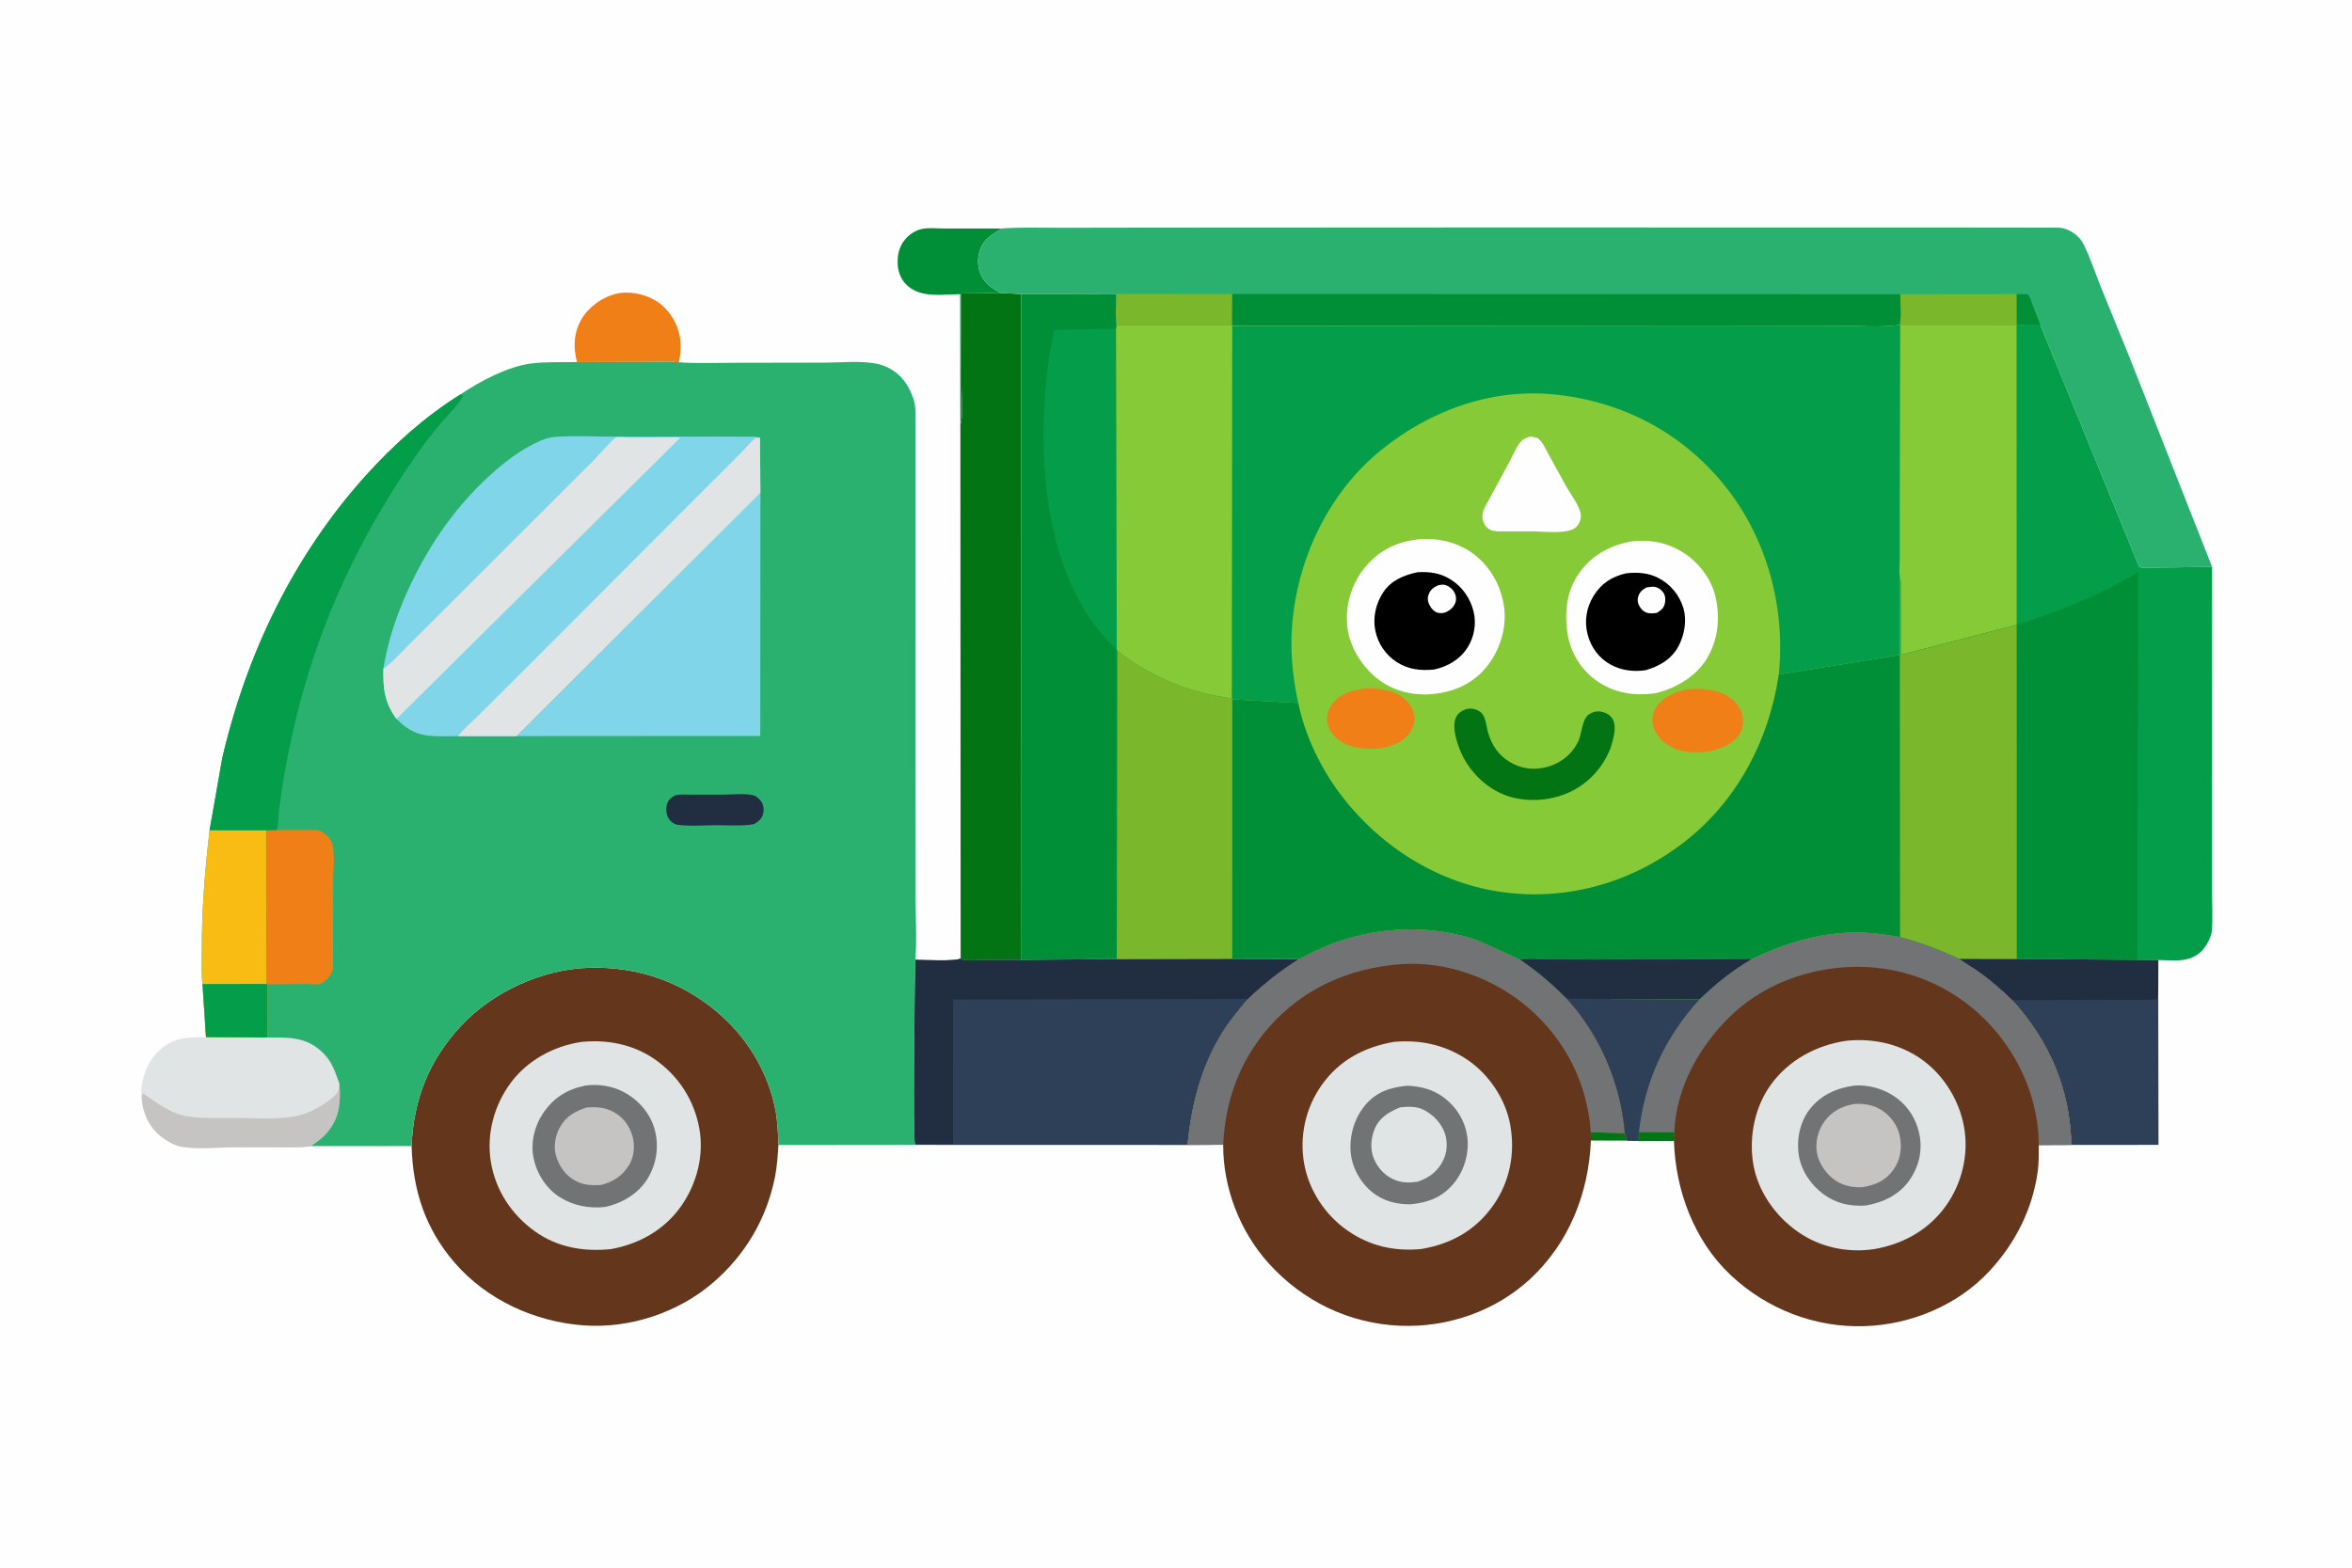 <svg version="1.1" xmlns="http://www.w3.org/2000/svg" style="display: block;" viewBox="0 0 2048 1365" width="1536" height="1024">
<path transform="translate(0,0)" fill="rgb(254,254,254)" d="M -0 -0 L 2048 0 L 2048 1365 L -0 1365 L -0 -0 z"/>
<path transform="translate(0,0)" fill="rgb(2,116,19)" d="M 1385.23 986.041 L 1414.79 986.42 C 1415.45 988.637 1415.97 991.12 1416.91 993.222 L 1385.28 993.135 L 1385.23 986.041 z"/>
<path transform="translate(0,0)" fill="rgb(0,143,55)" d="M 836.235 369.572 L 836.077 256.047 C 820.628 256.164 801.435 259.705 789.341 247.902 C 784.1 242.787 781.687 235.79 781.601 228.57 C 781.497 219.802 783.796 212.427 790.141 206.145 C 793.426 202.892 797.627 200.49 802.128 199.383 C 808.238 197.881 816.73 198.874 823.07 198.856 L 872.276 198.818 C 862.086 205.386 854.988 208.869 852.253 221.594 C 850.706 228.79 852.175 237.034 856.323 243.103 C 860.094 248.62 865.626 251.903 871.417 254.973 L 837.02 255.386 L 837.215 337.197 C 837.21 345.971 839.131 361.608 836.235 369.572 z"/>
<path transform="translate(0,0)" fill="rgb(240,127,23)" d="M 502.405 315.181 C 499.007 302.164 499.518 289.645 506.369 277.789 C 512.42 267.319 523.91 259.001 535.531 255.915 C 546.911 252.894 560.68 255.546 570.682 261.505 C 580.981 267.639 588.656 278.672 591.4 290.281 C 593.331 298.452 593.088 307.236 591.112 315.371 C 581.505 314.376 571.144 315.052 561.446 315.029 L 502.405 315.181 z"/>
<path transform="translate(0,0)" fill="rgb(224,228,228)" d="M 179.38 903.119 L 232.775 903.41 C 251.612 903.452 266.805 902.661 281.268 916.86 C 289.323 924.769 291.754 933.504 295.529 943.694 C 296.782 959.843 295.702 973.55 284.81 986.264 C 280.765 990.986 275.804 994.554 270.689 998.018 C 262.196 999.496 253.439 999.047 244.842 999.047 L 204.5 999 C 190.074 999.02 173.121 1000.93 158.941 998.736 C 153.358 997.871 148.073 995.131 143.43 992.002 C 132.201 984.436 126.332 974.193 123.875 961.112 C 123.38 958.785 122.915 956.388 122.905 954 C 122.848 940.349 127.336 926.245 136.929 916.439 C 149.804 903.278 161.961 903.192 179.38 903.119 z"/>
<path transform="translate(0,0)" fill="rgb(197,196,195)" d="M 295.529 943.694 C 296.782 959.843 295.702 973.55 284.81 986.264 C 280.765 990.986 275.804 994.554 270.689 998.018 C 262.196 999.496 253.439 999.047 244.842 999.047 L 204.5 999 C 190.074 999.02 173.121 1000.93 158.941 998.736 C 153.358 997.871 148.073 995.131 143.43 992.002 C 132.201 984.436 126.332 974.193 123.875 961.112 C 123.755 958.073 123.287 954.928 124.5 952.074 C 137.807 961.327 149.791 970.728 166.5 972.614 C 178.875 974.011 191.974 973.32 204.458 973.399 C 222.422 973.513 243.582 975.476 261 971.068 C 270.811 968.584 281.275 962.603 289 956.164 C 294.625 951.476 294.764 950.771 295.529 943.694 z"/>
<path transform="translate(0,0)" fill="rgb(46,64,87)" d="M 1705.81 834.787 L 1756.11 834.95 L 1861.1 835.808 L 1879.32 835.946 L 1879.28 862.828 L 1879.51 996.925 L 1803.62 996.976 C 1802.34 947.827 1784.92 907.282 1752.2 870.912 C 1743.17 862.181 1733.97 854.092 1723.76 846.75 C 1717.9 842.542 1711.6 839.108 1705.81 834.787 z"/>
<path transform="translate(0,0)" fill="rgb(33,45,65)" d="M 1705.81 834.787 L 1756.11 834.95 L 1861.1 835.808 L 1879.32 835.946 L 1879.28 862.828 L 1878.5 869.852 C 1874.15 871.046 1869.3 870.653 1864.8 870.669 L 1841.01 870.71 L 1752.2 870.912 C 1743.17 862.181 1733.97 854.092 1723.76 846.75 C 1717.9 842.542 1711.6 839.108 1705.81 834.787 z"/>
<path transform="translate(0,0)" fill="rgb(2,116,19)" d="M 871.417 254.973 L 889.237 255.925 L 888.937 835.941 L 854.655 836.055 C 848.81 836.066 842.252 836.676 836.546 835.5 L 836.47 825.503 L 836.235 369.572 C 839.131 361.608 837.21 345.971 837.215 337.197 L 837.02 255.386 L 871.417 254.973 z"/>
<path transform="translate(0,0)" fill="rgb(46,64,87)" d="M 836.47 825.503 L 836.546 835.5 C 842.252 836.676 848.81 836.066 854.655 836.055 L 888.937 835.941 L 972.435 835.083 L 1073.01 834.878 L 1131.18 835.003 C 1114.74 845.497 1100.84 856.346 1086.73 869.801 C 1078.84 879.164 1071 888.471 1064.51 898.897 C 1045.64 929.222 1037.66 961.771 1034.02 996.997 L 796.66 996.931 L 796.837 996.191 C 794.781 992.311 796.607 851.259 797.027 835.779 C 803.078 835.771 833.144 837.358 836.402 834.5 L 836.47 825.503 z"/>
<path transform="translate(0,0)" fill="rgb(33,45,65)" d="M 836.47 825.503 L 836.546 835.5 C 842.252 836.676 848.81 836.066 854.655 836.055 L 888.937 835.941 L 972.435 835.083 L 1073.01 834.878 L 1131.18 835.003 C 1114.74 845.497 1100.84 856.346 1086.73 869.801 L 829.89 870.325 L 829.88 996.189 L 796.837 996.191 C 794.781 992.311 796.607 851.259 797.027 835.779 C 803.078 835.771 833.144 837.358 836.402 834.5 L 836.47 825.503 z"/>
<path transform="translate(0,0)" fill="rgb(100,55,28)" d="M 358.411 997.961 C 360.002 957.394 373.585 923.263 401.264 893.475 C 428.817 863.822 471.462 844.142 511.96 842.713 C 556.655 841.136 597.741 856.03 630.433 886.5 C 652.929 907.467 669.149 935.642 675.086 965.892 C 677.099 976.149 677.45 986.619 677.837 997.036 C 677.19 1006.3 676.674 1015.63 674.85 1024.75 C 667.572 1061.13 649.254 1092.33 621.296 1116.58 C 590.782 1143.05 548.425 1157.07 508.17 1154.13 C 465.631 1151.03 423.773 1131.91 395.729 1099.37 C 370.252 1069.81 359.494 1036.52 358.411 997.961 z"/>
<path transform="translate(0,0)" fill="rgb(224,228,228)" d="M 506.041 907.314 C 528.449 904.972 551.299 909.318 570.023 922.303 C 590.717 936.653 604.379 957.695 608.911 982.5 C 613.216 1006.06 606.764 1030.86 593.091 1050.29 C 578.484 1071.05 556.599 1083.27 531.888 1087.73 C 508.256 1090.08 485.476 1086.33 465.738 1072.22 C 445.315 1057.62 431.277 1036.23 427.343 1011.23 C 423.592 987.39 430.2 962.658 444.459 943.242 C 459.038 923.392 481.966 910.937 506.041 907.314 z"/>
<path transform="translate(0,0)" fill="rgb(113,115,117)" d="M 509.789 945.257 C 521.054 943.694 533.471 945.658 543.5 951.111 C 556.047 957.932 566.269 969.537 570.049 983.474 C 574.049 998.227 571.739 1013.51 563.778 1026.5 C 555.769 1039.56 541.817 1047.64 527.183 1050.97 C 513.204 1052.53 499.548 1050.03 487.543 1042.54 C 475.664 1035.13 467.52 1022.13 464.64 1008.58 C 461.863 995.512 465.296 980.714 472.66 969.701 C 481.898 955.883 493.612 948.585 509.789 945.257 z"/>
<path transform="translate(0,0)" fill="rgb(197,196,195)" d="M 511.266 964.263 C 519.632 963.796 526.657 964.213 534.173 968.214 C 542.398 972.593 548.147 980.281 550.686 989.135 C 552.948 997.023 552.297 1006.8 548.095 1013.95 C 542.327 1023.75 534.093 1029.12 523.253 1031.88 C 515.148 1032.2 508.608 1032.2 501.297 1028.35 C 492.528 1023.74 487.167 1016.08 484.256 1006.81 C 481.747 998.827 483.393 989.028 487.408 981.776 C 492.754 972.12 501.028 967.339 511.266 964.263 z"/>
<path transform="translate(0,0)" fill="rgb(43,177,111)" d="M 872.276 198.818 C 888.677 197.605 905.431 198.243 921.876 198.209 L 1005.7 198.071 L 1271.37 197.935 L 1620.45 197.952 L 1732.4 198.003 L 1792.5 198.097 C 1798.37 198.343 1803.78 200.992 1808.18 204.801 C 1810.87 207.12 1812.87 209.788 1814.45 212.958 C 1820.22 224.532 1824.37 237.379 1829.19 249.398 L 1854.81 312.327 L 1926.19 493.517 L 1865.16 494.32 L 1862.62 493.463 L 1776.79 283.162 L 1755.93 283.032 L 1654.67 282.838 L 1654.16 282.817 C 1637.19 285.183 1617.87 283.519 1600.65 283.538 L 1485 283.379 L 1073.02 283.698 L 1072.86 283.097 L 972.308 283.141 C 970.878 274.783 972.03 264.372 972.011 255.786 C 964.162 256.755 955.24 255.869 947.227 255.876 L 889.237 255.925 L 871.417 254.973 C 865.626 251.903 860.094 248.62 856.323 243.103 C 852.175 237.034 850.706 228.79 852.253 221.594 C 854.988 208.869 862.086 205.386 872.276 198.818 z"/>
<path transform="translate(0,0)" fill="rgb(0,143,55)" d="M 1755.83 255.981 L 1765.5 256.021 C 1767.75 258.423 1768.65 262.174 1769.79 265.234 L 1776.79 283.162 L 1755.93 283.032 L 1755.83 255.981 z"/>
<path transform="translate(0,0)" fill="rgb(123,183,42)" d="M 1654.67 256.084 L 1755.83 255.981 L 1755.93 283.032 L 1654.67 282.838 L 1654.16 282.817 C 1655.77 274.896 1654.6 264.306 1654.67 256.084 z"/>
<path transform="translate(0,0)" fill="rgb(123,183,42)" d="M 972.011 255.786 L 1072.99 255.882 L 1072.86 283.097 L 972.308 283.141 C 970.878 274.783 972.03 264.372 972.011 255.786 z"/>
<path transform="translate(0,0)" fill="rgb(0,143,55)" d="M 1072.99 255.882 L 1654.67 256.084 C 1654.6 264.306 1655.77 274.896 1654.16 282.817 C 1637.19 285.183 1617.87 283.519 1600.65 283.538 L 1485 283.379 L 1073.02 283.698 L 1072.86 283.097 L 1072.99 255.882 z"/>
<path transform="translate(0,0)" fill="rgb(100,55,28)" d="M 1131.18 835.003 C 1141.78 829.742 1152.27 824.309 1163.47 820.396 C 1202.79 806.655 1246.56 805.16 1286.18 818.609 L 1323.73 835.629 C 1338.75 845.844 1351.6 856.861 1364.41 869.738 C 1393.24 901.369 1411.29 943.738 1414.79 986.42 L 1385.23 986.041 L 1385.28 993.135 C 1383.39 1038.91 1366.3 1082.34 1332.31 1113.8 C 1301.89 1141.95 1260.08 1156.27 1218.83 1154.44 C 1174.5 1152.48 1134.49 1133.04 1104.8 1100.21 C 1079.64 1072.39 1064.93 1034.39 1065.09 996.832 L 1034.02 996.997 C 1037.66 961.771 1045.64 929.222 1064.51 898.897 C 1071 888.471 1078.84 879.164 1086.73 869.801 C 1100.84 856.346 1114.74 845.497 1131.18 835.003 z"/>
<path transform="translate(0,0)" fill="rgb(113,115,117)" d="M 1131.18 835.003 C 1141.78 829.742 1152.27 824.309 1163.47 820.396 C 1202.79 806.655 1246.56 805.16 1286.18 818.609 L 1323.73 835.629 C 1338.75 845.844 1351.6 856.861 1364.41 869.738 C 1393.24 901.369 1411.29 943.738 1414.79 986.42 L 1385.23 986.041 C 1382.23 943.703 1363.43 906.008 1331.47 878.144 C 1301.41 851.935 1259.71 836.632 1219.65 839.568 C 1174.77 842.857 1133.95 860.928 1104.28 895.263 C 1079.19 924.3 1066.87 958.779 1065.09 996.832 L 1034.02 996.997 C 1037.66 961.771 1045.64 929.222 1064.51 898.897 C 1071 888.471 1078.84 879.164 1086.73 869.801 C 1100.84 856.346 1114.74 845.497 1131.18 835.003 z"/>
<path transform="translate(0,0)" fill="rgb(224,228,228)" d="M 1213.59 907.251 C 1236.66 905.118 1258.65 909.833 1277.94 922.957 C 1296.7 935.723 1311.09 957.271 1315.07 979.68 C 1319.49 1004.56 1314.61 1029.56 1299.8 1050.21 C 1284.3 1071.82 1263.25 1083.3 1237.26 1087.68 C 1213.91 1089.71 1193.1 1085.22 1173.55 1071.7 C 1154.11 1058.27 1139.85 1036.82 1135.63 1013.5 C 1131.31 989.644 1136.77 964.848 1150.75 944.991 C 1166.03 923.271 1187.89 911.737 1213.59 907.251 z"/>
<path transform="translate(0,0)" fill="rgb(113,115,117)" d="M 1226.04 945.41 C 1237.59 946.079 1248.17 948.759 1257.55 955.939 C 1268.6 964.39 1275.96 976.518 1277.7 990.397 C 1279.41 1004.11 1274.96 1019.38 1266.18 1030.08 C 1255.9 1042.61 1243.89 1047.14 1228.25 1048.68 C 1216.25 1048.83 1204.38 1045.87 1194.93 1038.19 C 1184.52 1029.73 1177.1 1016.5 1176.06 1003 C 1174.93 988.25 1179.58 973.007 1189.26 961.733 C 1198.94 950.453 1211.73 946.474 1226.04 945.41 z"/>
<path transform="translate(0,0)" fill="rgb(224,228,228)" d="M 1219.13 964.262 C 1225.84 963.472 1233.13 963.259 1239.34 966.243 C 1247.61 970.212 1255.19 978.107 1258.12 986.889 C 1260.6 994.35 1260.2 1003.32 1256.68 1010.38 C 1251.83 1020.1 1244.57 1025.59 1234.42 1028.98 C 1228.11 1030.04 1221.6 1030.07 1215.5 1027.81 C 1206.7 1024.56 1200.18 1017.89 1196.46 1009.35 C 1192.94 1001.24 1193.56 991.432 1196.85 983.369 C 1201.01 973.158 1209.42 968.192 1219.13 964.262 z"/>
<path transform="translate(0,0)" fill="rgb(100,55,28)" d="M 1524.87 835.286 C 1555.95 820.581 1586.31 811.253 1621 812.063 C 1632.31 812.327 1643.42 814.112 1654.55 815.937 C 1672.57 820.482 1689.01 826.911 1705.81 834.787 C 1711.6 839.108 1717.9 842.542 1723.76 846.75 C 1733.97 854.092 1743.17 862.181 1752.2 870.912 C 1784.92 907.282 1802.34 947.827 1803.62 996.976 L 1775.28 997.091 C 1775.19 1004.39 1775.41 1011.93 1774.47 1019.16 C 1770.17 1052.24 1755.11 1082.19 1732.54 1106.59 C 1704.73 1136.65 1664.15 1153.47 1623.53 1154.82 C 1580.3 1156.26 1538.39 1139.9 1506.98 1110.36 C 1475.09 1080.35 1458.85 1036.38 1457.58 993.366 L 1427.03 993.578 L 1416.91 993.222 C 1415.97 991.12 1415.45 988.637 1414.79 986.42 C 1411.29 943.738 1393.24 901.369 1364.41 869.738 L 1479.93 870.081 C 1494.15 856.367 1507.93 845.379 1524.87 835.286 z"/>
<path transform="translate(0,0)" fill="rgb(113,115,117)" d="M 1524.87 835.286 C 1555.95 820.581 1586.31 811.253 1621 812.063 C 1632.31 812.327 1643.42 814.112 1654.55 815.937 C 1672.57 820.482 1689.01 826.911 1705.81 834.787 C 1711.6 839.108 1717.9 842.542 1723.76 846.75 C 1733.97 854.092 1743.17 862.181 1752.2 870.912 C 1784.92 907.282 1802.34 947.827 1803.62 996.976 L 1775.28 997.091 C 1775.02 958.716 1759.68 922.072 1734.11 893.7 C 1706.03 862.553 1666.86 843.915 1624.86 842.032 C 1583.65 840.185 1540.03 853.913 1509.47 882.237 C 1480.81 908.797 1459.42 946.222 1457.89 986.022 L 1457.58 993.366 L 1427.03 993.578 L 1416.91 993.222 C 1415.97 991.12 1415.45 988.637 1414.79 986.42 C 1411.29 943.738 1393.24 901.369 1364.41 869.738 L 1479.93 870.081 C 1494.15 856.367 1507.93 845.379 1524.87 835.286 z"/>
<path transform="translate(0,0)" fill="rgb(2,116,19)" d="M 1427.07 986.005 L 1457.89 986.022 L 1457.58 993.366 L 1427.03 993.578 L 1426.17 992.462 L 1427.07 986.005 z"/>
<path transform="translate(0,0)" fill="rgb(46,64,87)" d="M 1364.41 869.738 L 1479.93 870.081 C 1449.88 903 1431.99 941.604 1427.07 986.005 L 1426.17 992.462 L 1427.03 993.578 L 1416.91 993.222 C 1415.97 991.12 1415.45 988.637 1414.79 986.42 C 1411.29 943.738 1393.24 901.369 1364.41 869.738 z"/>
<path transform="translate(0,0)" fill="rgb(224,228,228)" d="M 1607.4 906.297 C 1630.19 903.874 1653.29 908.645 1672.34 921.806 C 1692.08 935.439 1705.86 957.57 1710.15 981.064 C 1714.49 1004.88 1708.51 1030.24 1694.5 1049.89 C 1679.33 1071.16 1656.79 1083.62 1631.25 1087.82 C 1608.07 1091.02 1584.8 1086.14 1565.5 1072.64 C 1545.82 1058.87 1530.52 1037.3 1526.59 1013.26 C 1522.75 989.686 1528 963.54 1542.28 944.075 C 1557.83 922.862 1581.71 910.155 1607.4 906.297 z"/>
<path transform="translate(0,0)" fill="rgb(113,115,117)" d="M 1614.56 945.299 C 1626.51 944.368 1639.51 947.933 1649.39 954.622 C 1661.49 962.82 1669.1 974.996 1671.61 989.354 C 1673.99 1003.02 1670.54 1016.59 1662.58 1027.82 C 1653.33 1040.85 1639.55 1047.16 1624.23 1049.82 C 1610.71 1050.41 1599.33 1048.19 1588.1 1040.1 C 1577.16 1032.22 1568.48 1019.61 1566.35 1006.16 C 1564.18 992.449 1567.06 977.524 1575.5 966.343 C 1585.1 953.639 1599.16 947.403 1614.56 945.299 z"/>
<path transform="translate(0,0)" fill="rgb(197,196,195)" d="M 1614.63 961.298 C 1623.1 960.724 1631.87 962.206 1639 967.039 C 1646.88 972.382 1652.83 980.789 1654.46 990.239 C 1656.21 1000.33 1654.74 1010.09 1648.74 1018.52 C 1641.87 1028.18 1633.23 1031.76 1621.99 1033.73 C 1613.88 1034.33 1605.67 1032.68 1598.76 1028.29 C 1590.93 1023.32 1583.94 1013.7 1582.21 1004.55 C 1580.42 995.124 1582.77 984.918 1588.22 977.102 C 1594.68 967.826 1603.71 963.152 1614.63 961.298 z"/>
<path transform="translate(0,0)" fill="rgb(0,143,55)" d="M 889.237 255.925 L 947.227 255.876 C 955.24 255.869 964.162 256.755 972.011 255.786 C 972.03 264.372 970.878 274.783 972.308 283.141 L 1072.86 283.097 L 1073.02 283.698 L 1072.58 607.142 L 1073.02 608.941 L 1073.01 834.878 L 972.435 835.083 L 888.937 835.941 L 889.237 255.925 z"/>
<path transform="translate(0,0)" fill="rgb(4,158,75)" d="M 972.429 565.729 C 962.806 556.37 954.215 546.382 946.934 535.081 C 918.687 491.242 909.523 436.681 908.785 385.482 C 908.307 352.353 910.968 319.519 917.911 287.084 L 971.76 286.179 L 972.429 565.729 z"/>
<path transform="translate(0,0)" fill="rgb(123,183,42)" d="M 972.829 566.38 C 1001.16 589.017 1035.57 603.133 1071.46 607.941 L 1072.58 607.142 L 1073.02 608.941 L 1073.01 834.878 L 972.435 835.083 L 972.829 566.38 z"/>
<path transform="translate(0,0)" fill="rgb(134,202,55)" d="M 972.308 283.141 L 1072.86 283.097 L 1073.02 283.698 L 1072.58 607.142 L 1071.46 607.941 C 1035.57 603.133 1001.16 589.017 972.829 566.38 L 972.429 565.729 L 971.76 286.179 L 972.308 283.141 z"/>
<path transform="translate(0,0)" fill="rgb(4,158,75)" d="M 1776.79 283.162 L 1862.62 493.463 L 1865.16 494.32 L 1926.19 493.517 L 1926.15 708.337 L 1926.13 775.94 C 1926.13 787.313 1926.86 799.174 1925.95 810.5 C 1925.77 812.858 1925.09 814.842 1924.18 817 C 1920.97 824.686 1916.29 830.604 1908.4 833.932 C 1899.8 837.56 1888.48 836.005 1879.32 835.946 L 1861.1 835.808 L 1756.11 834.95 L 1705.81 834.787 C 1689.01 826.911 1672.57 820.482 1654.55 815.937 L 1654.19 570.319 L 1654.26 502.433 C 1653.38 497.102 1654.21 489.947 1654.2 484.447 L 1654.17 440.214 L 1654.67 282.838 L 1755.93 283.032 L 1776.79 283.162 z"/>
<path transform="translate(0,0)" fill="rgb(134,202,55)" d="M 1654.67 282.838 L 1755.93 283.032 L 1756.03 544.11 L 1655.14 570.17 L 1655.21 525.81 C 1655.21 518.662 1656.09 510.124 1654.46 503.18 L 1654.26 502.433 C 1653.38 497.102 1654.21 489.947 1654.2 484.447 L 1654.17 440.214 L 1654.67 282.838 z"/>
<path transform="translate(0,0)" fill="rgb(0,143,55)" d="M 1861.79 497.975 L 1861.1 835.808 L 1756.11 834.95 L 1705.81 834.787 C 1689.01 826.911 1672.57 820.482 1654.55 815.937 L 1654.19 570.319 L 1654.26 502.433 L 1654.46 503.18 C 1656.09 510.124 1655.21 518.662 1655.21 525.81 L 1655.14 570.17 L 1756.03 544.11 C 1792.09 532.391 1829.36 517.93 1861.79 497.975 z"/>
<path transform="translate(0,0)" fill="rgb(123,183,42)" d="M 1654.26 502.433 L 1654.46 503.18 C 1656.09 510.124 1655.21 518.662 1655.21 525.81 L 1655.14 570.17 L 1756.03 544.11 L 1756.11 834.95 L 1705.81 834.787 C 1689.01 826.911 1672.57 820.482 1654.55 815.937 L 1654.19 570.319 L 1654.26 502.433 z"/>
<path transform="translate(0,0)" fill="rgb(134,202,55)" d="M 1654.16 282.817 L 1654.67 282.838 L 1654.17 440.214 L 1654.2 484.447 C 1654.21 489.947 1653.38 497.102 1654.26 502.433 L 1654.19 570.319 L 1654.55 815.937 C 1643.42 814.112 1632.31 812.327 1621 812.063 C 1586.31 811.253 1555.95 820.581 1524.87 835.286 C 1507.93 845.379 1494.15 856.367 1479.93 870.081 L 1364.41 869.738 C 1351.6 856.861 1338.75 845.844 1323.73 835.629 L 1286.18 818.609 C 1246.56 805.16 1202.79 806.655 1163.47 820.396 C 1152.27 824.309 1141.78 829.742 1131.18 835.003 L 1073.01 834.878 L 1073.02 608.941 L 1072.58 607.142 L 1073.02 283.698 L 1485 283.379 L 1600.65 283.538 C 1617.87 283.519 1637.19 285.183 1654.16 282.817 z"/>
<path transform="translate(0,0)" fill="rgb(240,127,23)" d="M 1190.09 599.344 C 1200.31 599.424 1211.93 600.593 1220.55 606.538 C 1226.2 610.44 1230.29 615.98 1231.48 622.844 C 1232.43 628.379 1230.37 634.19 1227.12 638.641 C 1220.55 647.642 1209.93 650.157 1199.61 651.939 C 1189.01 652.183 1176.3 651.59 1167.26 645.391 C 1161.99 641.788 1156.58 635.765 1155.75 629.188 C 1154.95 622.906 1156.78 616.919 1160.77 612.047 C 1168.12 603.087 1179.12 600.515 1190.09 599.344 z"/>
<path transform="translate(0,0)" fill="rgb(240,127,23)" d="M 1469.43 600.179 C 1480.62 599.124 1492.9 600.014 1502.98 605.306 C 1509.14 608.538 1515 614.486 1516.89 621.322 C 1518.5 627.133 1517.97 633.486 1514.88 638.736 C 1509.54 647.84 1499.13 651.584 1489.45 653.927 C 1477.91 656.009 1464.74 655.613 1454.26 649.764 C 1447.79 646.152 1441.47 639.884 1439.54 632.517 C 1438.14 627.177 1438.68 621.045 1441.67 616.352 C 1447.91 606.59 1458.54 602.388 1469.43 600.179 z"/>
<path transform="translate(0,0)" fill="rgb(254,254,254)" d="M 1332.2 380.033 C 1334.45 380.2 1336.62 380.792 1338.81 381.3 C 1343.44 384.817 1345.35 390.037 1348.12 394.971 L 1364.08 424 C 1367.69 430.434 1375.81 440.839 1376.5 448.18 C 1376.83 451.645 1375.17 456.251 1372.69 458.691 C 1365.82 465.438 1345.09 462.702 1335.65 462.616 L 1310.34 462.634 C 1306.63 462.61 1301.24 462.89 1297.83 461.337 C 1294.83 459.97 1292.83 457.344 1291.67 454.33 C 1290.1 450.251 1290.89 445.813 1292.73 441.991 L 1314.37 401.977 C 1317.22 396.753 1320.42 388.65 1324.39 384.315 C 1326.46 382.055 1329.39 381.048 1332.2 380.033 z"/>
<path transform="translate(0,0)" fill="rgb(2,116,19)" d="M 1276.36 617.5 C 1278.21 616.929 1281.06 616.834 1283 617.244 C 1294.57 619.688 1293.22 629.587 1295.89 638.375 C 1297.45 643.534 1299.74 648.529 1302.92 652.898 C 1308.89 661.108 1319.12 667.373 1329.2 668.836 C 1347.75 671.527 1366.54 662.354 1374.47 645.027 C 1377.45 638.502 1377.54 626.239 1383.37 622.163 C 1386.39 620.051 1390.23 618.916 1393.89 619.582 C 1397.91 620.313 1402.01 622.244 1404.12 625.923 C 1408.27 633.133 1404.49 644.231 1402.3 651.608 C 1396.11 667.029 1385.44 679.633 1370.77 687.685 C 1353.84 696.982 1332.07 699.149 1313.56 693.347 C 1296.72 688.065 1281.85 674.371 1273.9 658.783 C 1269.67 650.49 1263.91 634.63 1267.5 625.298 C 1269.11 621.105 1272.45 619.087 1276.36 617.5 z"/>
<path transform="translate(0,0)" fill="rgb(254,254,254)" d="M 1421.24 471.261 C 1437.21 469.712 1451.35 472.195 1465.13 480.737 C 1478.89 489.26 1490.2 503.861 1493.82 519.789 C 1498.05 538.457 1495.94 558.143 1485.56 574.5 C 1475.87 589.764 1458.01 599.871 1440.8 603.693 C 1422.11 606.12 1404.77 603.323 1389.23 591.964 C 1376.55 582.696 1367.56 568.003 1365.09 552.501 C 1362.01 533.161 1363.93 514.103 1375.77 497.879 C 1386.73 482.851 1403.14 474.246 1421.24 471.261 z"/>
<path transform="translate(0,0)" fill="rgb(0,0,0)" d="M 1415.78 499.162 C 1425.51 498.048 1435.03 498.606 1443.87 503.105 C 1454.42 508.475 1462.41 518.048 1465.81 529.449 C 1469.04 540.292 1466.69 553.171 1461.36 562.979 C 1455.33 574.07 1444.68 580.149 1432.92 583.537 C 1422.41 585.104 1411.5 583.735 1402.19 578.516 C 1392.19 572.913 1385.41 563.627 1382.46 552.588 C 1379.41 541.154 1381.27 529.169 1387.45 519.078 C 1394.3 507.891 1403.29 502.164 1415.78 499.162 z"/>
<path transform="translate(0,0)" fill="rgb(254,254,254)" d="M 1433.59 511.5 C 1436.12 511.104 1439.1 510.463 1441.63 511.1 C 1444.36 511.789 1447.23 513.92 1448.64 516.359 C 1450.32 519.252 1450.42 523.29 1449.39 526.423 C 1448.22 530.018 1445.69 531.935 1442.5 533.667 C 1440.3 533.906 1437.95 534.214 1435.75 533.873 C 1432.56 533.377 1430.2 531.673 1428.35 529.076 C 1426.43 526.383 1425.52 523.254 1426.32 519.985 C 1427.36 515.702 1429.9 513.58 1433.59 511.5 z"/>
<path transform="translate(0,0)" fill="rgb(254,254,254)" d="M 1236.53 469.395 C 1253.51 468.325 1270.35 472.392 1283.95 482.941 C 1298.4 494.146 1307.64 511.424 1309.8 529.5 C 1311.96 547.485 1305.8 566.581 1294.47 580.57 C 1282.47 595.379 1266.1 602.428 1247.55 604.299 C 1230.5 605.952 1213.04 601.621 1199.51 591.011 C 1185.75 580.214 1174.87 562.842 1173.13 545.206 C 1171.31 526.627 1176.84 508.11 1188.8 493.688 C 1201.38 478.527 1217.2 471.224 1236.53 469.395 z"/>
<path transform="translate(0,0)" fill="rgb(0,0,0)" d="M 1234.24 498.193 C 1244.88 497.645 1253.9 498.739 1263.14 504.5 C 1273.47 510.937 1280.47 521.102 1283.24 532.909 C 1285.67 543.255 1283.58 554.804 1277.88 563.758 C 1271.17 574.298 1260.59 580.336 1248.65 582.964 C 1236.97 584.067 1226.35 582.987 1216.33 576.522 C 1206.5 570.173 1199.95 560.555 1197.57 549.133 C 1195.19 537.717 1198 525.557 1204.32 515.892 C 1211.33 505.184 1222.23 500.848 1234.24 498.193 z"/>
<path transform="translate(0,0)" fill="rgb(254,254,254)" d="M 1252.38 509.5 C 1254.44 509.139 1256.65 508.707 1258.69 509.369 C 1261.88 510.401 1265.11 513.041 1266.6 516.06 C 1267.93 518.741 1268.28 521.951 1267.24 524.777 C 1265.71 528.917 1262.43 531.525 1258.5 533.233 C 1256.48 533.794 1253.97 534.126 1251.93 533.503 C 1248.52 532.463 1246 529.449 1244.52 526.328 C 1243.14 523.426 1242.79 520.772 1243.92 517.72 C 1245.56 513.306 1248.34 511.379 1252.38 509.5 z"/>
<path transform="translate(0,0)" fill="rgb(0,143,55)" d="M 1548.88 587.247 L 1654.19 570.319 L 1654.55 815.937 C 1643.42 814.112 1632.31 812.327 1621 812.063 C 1586.31 811.253 1555.95 820.581 1524.87 835.286 C 1507.93 845.379 1494.15 856.367 1479.93 870.081 L 1364.41 869.738 C 1351.6 856.861 1338.75 845.844 1323.73 835.629 L 1286.18 818.609 C 1246.56 805.16 1202.79 806.655 1163.47 820.396 C 1152.27 824.309 1141.78 829.742 1131.18 835.003 L 1073.01 834.878 L 1073.02 608.941 L 1130.48 612.052 C 1135.79 638.929 1149.35 667.401 1165.55 689.438 C 1198.8 734.678 1249.27 767.888 1305.22 776.358 C 1361.58 784.888 1416.96 769.961 1462.65 736.175 C 1511.19 700.282 1540.05 646.265 1548.88 587.247 z"/>
<path transform="translate(0,0)" fill="rgb(33,45,65)" d="M 1323.73 835.629 C 1330.77 834.902 1338.26 835.39 1345.35 835.412 L 1386.71 835.636 L 1524.87 835.286 C 1507.93 845.379 1494.15 856.367 1479.93 870.081 L 1364.41 869.738 C 1351.6 856.861 1338.75 845.844 1323.73 835.629 z"/>
<path transform="translate(0,0)" fill="rgb(4,158,75)" d="M 1654.16 282.817 L 1654.67 282.838 L 1654.17 440.214 L 1654.2 484.447 C 1654.21 489.947 1653.38 497.102 1654.26 502.433 L 1654.19 570.319 L 1548.88 587.247 C 1554.88 528.804 1538.51 468.006 1501.32 422.167 C 1464.29 376.509 1412.68 349.564 1354.37 343.47 C 1298.64 337.646 1244.63 357.42 1201.76 392.491 C 1157.55 428.655 1130.75 484.474 1125.41 540.844 C 1123.17 564.446 1125.25 588.984 1130.48 612.052 L 1073.02 608.941 L 1072.58 607.142 L 1073.02 283.698 L 1485 283.379 L 1600.65 283.538 C 1617.87 283.519 1637.19 285.183 1654.16 282.817 z"/>
<path transform="translate(0,0)" fill="rgb(43,177,111)" d="M 502.405 315.181 L 561.446 315.029 C 571.144 315.052 581.505 314.376 591.112 315.371 C 606.477 316.458 622.171 315.821 637.575 315.805 L 718.318 315.662 C 732.541 315.643 749.515 313.819 763.422 316.617 C 771.841 318.31 779.703 322.791 785.401 329.231 C 790.162 334.612 792.904 340.164 795.283 346.88 C 796.666 350.783 797.042 354.616 797.129 358.717 L 797.131 459.161 L 797.123 660.832 L 797.181 779.111 C 797.187 797.582 798.578 817.433 797.027 835.779 C 796.607 851.259 794.781 992.311 796.837 996.191 L 796.66 996.931 L 677.837 997.036 C 677.45 986.619 677.099 976.149 675.086 965.892 C 669.149 935.642 652.929 907.467 630.433 886.5 C 597.741 856.03 556.655 841.136 511.96 842.713 C 471.462 844.142 428.817 863.822 401.264 893.475 C 373.585 923.263 360.002 957.394 358.411 997.961 L 270.689 998.018 C 275.804 994.554 280.765 990.986 284.81 986.264 C 295.702 973.55 296.782 959.843 295.529 943.694 C 291.754 933.504 289.323 924.769 281.268 916.86 C 266.805 902.661 251.612 903.452 232.775 903.41 L 179.38 903.119 L 176.308 856.863 C 175.289 848.026 175.832 838.351 175.767 829.43 C 175.503 793.647 178.427 758.364 182.499 722.843 L 193.535 660.03 C 214.78 568.887 255.762 483.512 318.69 413.805 C 342.877 387.012 370.34 362.397 401.027 343.269 C 417.685 331.973 442.085 319.049 462.168 316.437 C 475.175 314.745 489.246 315.42 502.405 315.181 z"/>
<path transform="translate(0,0)" fill="rgb(33,45,65)" d="M 587.993 692.5 C 592.676 691.413 598.193 691.928 603.028 691.914 L 629.988 691.894 C 637.846 691.9 648.196 690.651 655.747 692.373 C 658.448 692.99 661.692 695.883 663.082 698.206 C 664.997 701.408 665.398 705.742 664.307 709.274 C 663.049 713.344 659.979 715.587 656.5 717.613 C 646.076 719.445 634.07 718.456 623.453 718.514 C 612.715 718.573 600.759 719.616 590.16 718.146 C 586.859 717.688 583.879 715.336 582.11 712.5 C 580.027 709.162 579.701 703.909 580.795 700.211 C 581.953 696.292 584.527 694.322 587.993 692.5 z"/>
<path transform="translate(0,0)" fill="rgb(240,127,23)" d="M 240.906 722.739 L 265.758 722.695 C 269.623 722.703 274.887 722.266 278.593 723.397 C 280.394 723.946 283.847 726.709 285.192 728.055 C 287.123 729.988 289.289 733.369 289.748 736.021 C 291.55 746.436 290.001 759.403 290.017 770.069 L 289.983 842 C 289.881 845.846 287.497 850.171 284.646 852.728 C 283.247 853.982 280.461 856.303 278.647 856.767 C 275.571 857.556 269.988 856.805 266.686 856.82 L 232.907 857.119 L 231.82 856.754 L 231.733 722.871 L 240.906 722.739 z"/>
<path transform="translate(0,0)" fill="rgb(248,188,18)" d="M 182.499 722.843 L 231.733 722.871 L 231.82 856.754 L 232.907 857.119 L 232.775 903.41 L 179.38 903.119 L 176.308 856.863 C 175.289 848.026 175.832 838.351 175.767 829.43 C 175.503 793.647 178.427 758.364 182.499 722.843 z"/>
<path transform="translate(0,0)" fill="rgb(4,158,75)" d="M 231.82 856.754 L 232.907 857.119 L 232.775 903.41 L 179.38 903.119 L 176.308 856.863 L 231.82 856.754 z"/>
<path transform="translate(0,0)" fill="rgb(4,158,75)" d="M 401.027 343.269 L 403.505 344.75 L 403.122 345.209 C 402.373 346.157 402.648 345.799 402.038 346.798 C 397.615 354.033 390.759 360.367 385.218 366.843 C 376.921 376.539 369.115 386.714 361.817 397.18 C 318.367 459.481 285.056 527.576 264.292 600.742 C 256.778 627.218 250.977 654.169 246.396 681.302 L 242.817 706.462 C 242.35 711.096 242.611 718.57 240.906 722.739 L 231.733 722.871 L 182.499 722.843 L 193.535 660.03 C 214.78 568.887 255.762 483.512 318.69 413.805 C 342.877 387.012 370.34 362.397 401.027 343.269 z"/>
<path transform="translate(0,0)" fill="rgb(128,214,232)" d="M 449.697 640.927 L 662.106 429.121 L 661.999 640.787 L 449.697 640.927 z"/>
<path transform="translate(0,0)" fill="rgb(128,214,232)" d="M 333.812 582.357 C 336.734 564.372 341.612 547.032 348.335 530.104 C 365.774 486.201 391.411 445.913 426.415 413.961 C 439.576 401.947 454.804 390.313 471.343 383.353 C 475.69 381.524 480.081 380.48 484.787 380.199 C 502.391 379.152 520.52 380.21 538.182 380.165 L 627.204 380.075 L 650.478 380.168 C 654.139 380.198 658.333 379.743 661.746 381.121 L 662.106 429.121 L 449.697 640.927 L 398.832 640.96 L 384.374 641.09 C 367.116 641.156 357.722 638.351 345.23 625.96 C 334.836 611.789 333.486 599.235 333.812 582.357 z"/>
<path transform="translate(0,0)" fill="rgb(224,228,228)" d="M 398.832 640.96 L 399.172 640.496 C 404.022 634.367 410.798 628.739 416.388 623.189 L 453.227 586.482 L 596.675 442.814 L 646.053 393.423 C 648.737 390.763 655.082 382.85 658.125 381.5 C 658.903 381.155 660.826 381.217 661.746 381.121 L 662.106 429.121 L 449.697 640.927 L 398.832 640.96 z"/>
<path transform="translate(0,0)" fill="rgb(224,228,228)" d="M 333.812 582.357 L 334.844 581.584 C 342.102 576.057 348.415 569.014 354.859 562.554 L 386.54 530.948 L 516.949 400.802 C 519.926 397.816 533.703 381.893 536.288 380.898 C 538.557 380.025 545.898 380.871 548.61 380.863 L 592.616 380.739 L 345.23 625.96 C 334.836 611.789 333.486 599.235 333.812 582.357 z"/>
</svg>